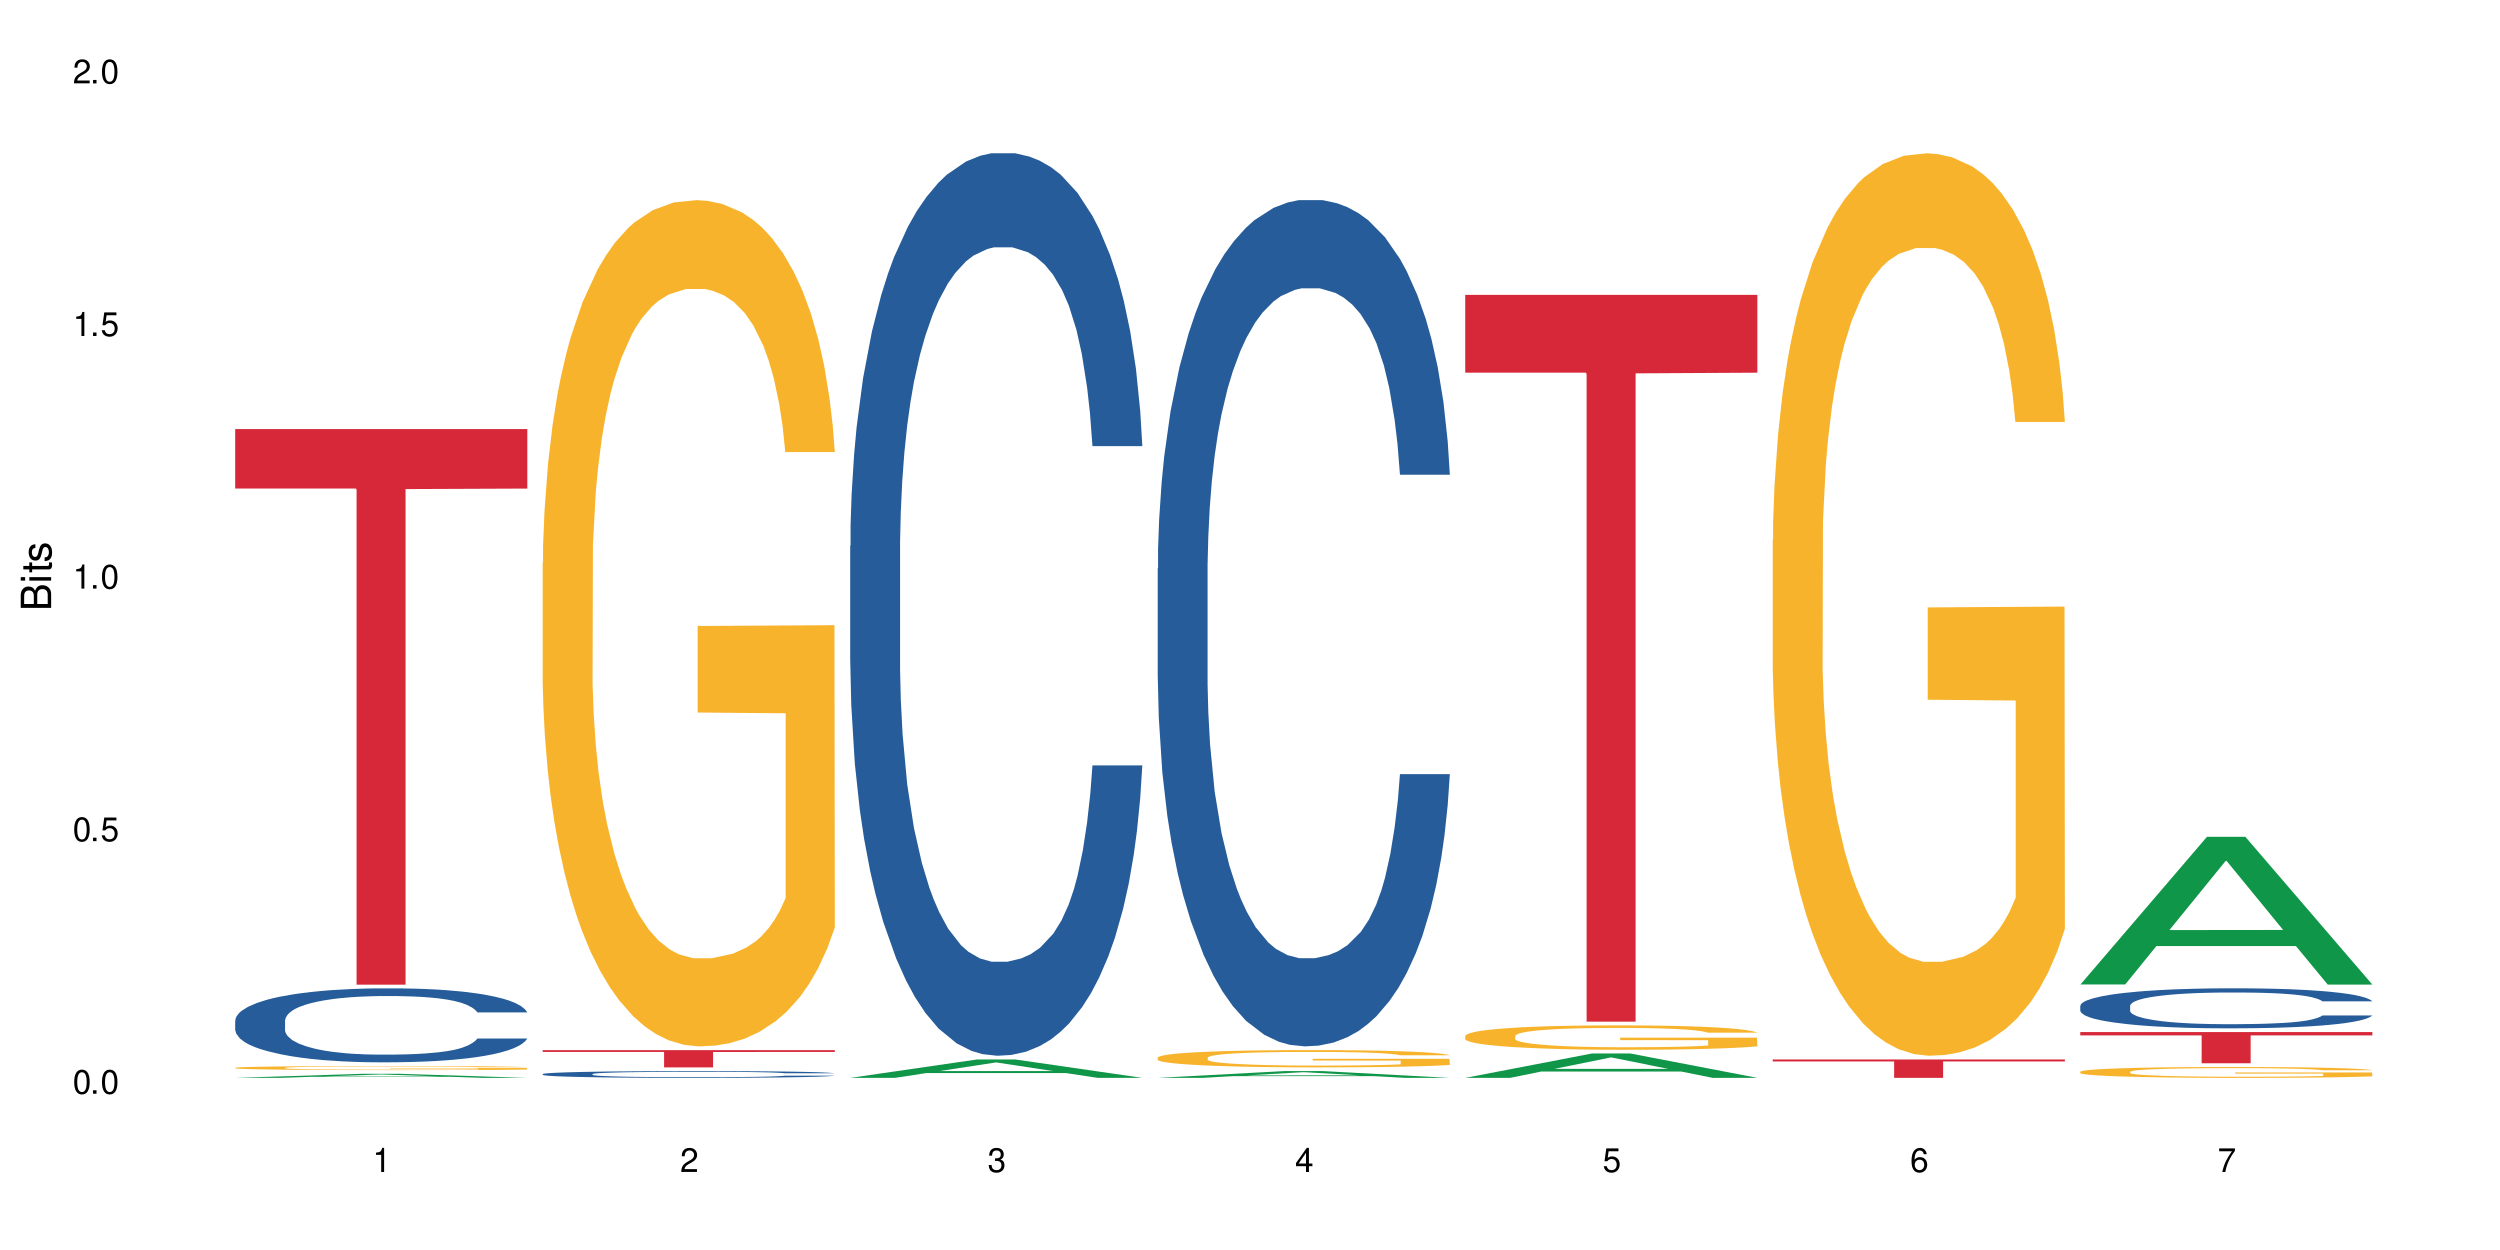 <?xml version="1.0" encoding="UTF-8"?>
<svg xmlns="http://www.w3.org/2000/svg" xmlns:xlink="http://www.w3.org/1999/xlink" width="720" height="360" viewBox="0 0 720 360">
<defs>
<g>
<g id="glyph-0-0">
</g>
<g id="glyph-0-1">
<path d="M 2.641 -6.938 C 2 -6.938 1.422 -6.656 1.078 -6.172 C 0.641 -5.562 0.406 -4.641 0.406 -3.359 C 0.406 -1.016 1.188 0.219 2.641 0.219 C 4.078 0.219 4.859 -1.016 4.859 -3.297 C 4.859 -4.641 4.656 -5.547 4.203 -6.172 C 3.844 -6.656 3.281 -6.938 2.641 -6.938 Z M 2.641 -6.188 C 3.547 -6.188 4 -5.25 4 -3.375 C 4 -1.406 3.562 -0.484 2.625 -0.484 C 1.734 -0.484 1.281 -1.438 1.281 -3.344 C 1.281 -5.25 1.734 -6.188 2.641 -6.188 Z M 2.641 -6.188 "/>
</g>
<g id="glyph-0-2">
<path d="M 1.828 -1 L 0.828 -1 L 0.828 0 L 1.828 0 Z M 1.828 -1 "/>
</g>
<g id="glyph-0-3">
<path d="M 4.562 -6.797 L 1.062 -6.797 L 0.547 -3.094 L 1.328 -3.094 C 1.719 -3.562 2.047 -3.734 2.578 -3.734 C 3.484 -3.734 4.062 -3.109 4.062 -2.094 C 4.062 -1.125 3.484 -0.531 2.578 -0.531 C 1.828 -0.531 1.375 -0.906 1.188 -1.672 L 0.328 -1.672 C 0.453 -1.109 0.547 -0.844 0.75 -0.594 C 1.125 -0.078 1.828 0.219 2.594 0.219 C 3.969 0.219 4.922 -0.781 4.922 -2.219 C 4.922 -3.562 4.031 -4.484 2.719 -4.484 C 2.25 -4.484 1.859 -4.359 1.469 -4.062 L 1.734 -5.969 L 4.562 -5.969 Z M 4.562 -6.797 "/>
</g>
<g id="glyph-0-4">
<path d="M 2.484 -4.938 L 2.484 0 L 3.328 0 L 3.328 -6.938 L 2.766 -6.938 C 2.469 -5.875 2.281 -5.734 0.984 -5.562 L 0.984 -4.938 Z M 2.484 -4.938 "/>
</g>
<g id="glyph-0-5">
<path d="M 4.859 -0.828 L 1.281 -0.828 C 1.359 -1.406 1.672 -1.781 2.5 -2.281 L 3.469 -2.828 C 4.406 -3.344 4.906 -4.062 4.906 -4.906 C 4.906 -5.484 4.672 -6.031 4.266 -6.406 C 3.859 -6.766 3.375 -6.938 2.719 -6.938 C 1.859 -6.938 1.219 -6.625 0.844 -6.031 C 0.609 -5.672 0.5 -5.234 0.484 -4.531 L 1.328 -4.531 C 1.359 -5.016 1.406 -5.281 1.531 -5.516 C 1.75 -5.938 2.188 -6.203 2.703 -6.203 C 3.469 -6.203 4.031 -5.641 4.031 -4.891 C 4.031 -4.344 3.719 -3.859 3.125 -3.516 L 2.234 -3 C 0.812 -2.172 0.406 -1.531 0.328 -0.016 L 4.859 -0.016 Z M 4.859 -0.828 "/>
</g>
<g id="glyph-0-6">
<path d="M 2.125 -3.188 L 2.578 -3.188 C 3.5 -3.188 3.984 -2.766 3.984 -1.922 C 3.984 -1.062 3.469 -0.531 2.594 -0.531 C 1.656 -0.531 1.203 -1 1.156 -2.016 L 0.312 -2.016 C 0.344 -1.453 0.438 -1.094 0.609 -0.781 C 0.953 -0.109 1.625 0.219 2.547 0.219 C 3.953 0.219 4.859 -0.625 4.859 -1.938 C 4.859 -2.828 4.516 -3.297 3.703 -3.594 C 4.344 -3.844 4.656 -4.328 4.656 -5.031 C 4.656 -6.219 3.875 -6.938 2.578 -6.938 C 1.203 -6.938 0.484 -6.172 0.453 -4.703 L 1.297 -4.703 C 1.312 -5.125 1.344 -5.359 1.453 -5.578 C 1.641 -5.969 2.062 -6.203 2.594 -6.203 C 3.344 -6.203 3.797 -5.75 3.797 -5 C 3.797 -4.516 3.609 -4.219 3.25 -4.047 C 3.016 -3.953 2.703 -3.922 2.125 -3.906 Z M 2.125 -3.188 "/>
</g>
<g id="glyph-0-7">
<path d="M 3.141 -1.672 L 3.141 0 L 3.984 0 L 3.984 -1.672 L 4.984 -1.672 L 4.984 -2.438 L 3.984 -2.438 L 3.984 -6.938 L 3.359 -6.938 L 0.266 -2.578 L 0.266 -1.672 Z M 3.141 -2.438 L 1 -2.438 L 3.141 -5.5 Z M 3.141 -2.438 "/>
</g>
<g id="glyph-0-8">
<path d="M 4.781 -5.125 C 4.609 -6.266 3.891 -6.938 2.844 -6.938 C 2.094 -6.938 1.422 -6.578 1.031 -5.953 C 0.594 -5.266 0.406 -4.422 0.406 -3.172 C 0.406 -2 0.578 -1.25 0.984 -0.641 C 1.359 -0.078 1.953 0.219 2.703 0.219 C 3.984 0.219 4.922 -0.75 4.922 -2.094 C 4.922 -3.375 4.062 -4.281 2.844 -4.281 C 2.172 -4.281 1.641 -4.031 1.281 -3.516 C 1.281 -5.234 1.828 -6.188 2.797 -6.188 C 3.391 -6.188 3.797 -5.797 3.938 -5.125 Z M 2.734 -3.531 C 3.547 -3.531 4.062 -2.953 4.062 -2.031 C 4.062 -1.156 3.484 -0.531 2.703 -0.531 C 1.922 -0.531 1.328 -1.188 1.328 -2.078 C 1.328 -2.938 1.906 -3.531 2.734 -3.531 Z M 2.734 -3.531 "/>
</g>
<g id="glyph-0-9">
<path d="M 4.984 -6.797 L 0.438 -6.797 L 0.438 -5.969 L 4.109 -5.969 C 2.5 -3.656 1.828 -2.234 1.328 0 L 2.219 0 C 2.594 -2.172 3.453 -4.047 4.984 -6.094 Z M 4.984 -6.797 "/>
</g>
<g id="glyph-1-0">
</g>
<g id="glyph-1-1">
<path d="M 0 -0.953 L 0 -4.891 C 0 -5.719 -0.234 -6.344 -0.734 -6.797 C -1.188 -7.234 -1.812 -7.469 -2.5 -7.469 C -3.547 -7.469 -4.188 -7 -4.625 -5.875 C -4.984 -6.688 -5.625 -7.094 -6.531 -7.094 C -7.172 -7.094 -7.734 -6.859 -8.141 -6.391 C -8.562 -5.922 -8.75 -5.344 -8.75 -4.5 L -8.75 -0.953 Z M -4.984 -2.062 L -7.766 -2.062 L -7.766 -4.219 C -7.766 -4.844 -7.688 -5.203 -7.453 -5.5 C -7.219 -5.812 -6.859 -5.969 -6.375 -5.969 C -5.891 -5.969 -5.531 -5.812 -5.297 -5.5 C -5.062 -5.203 -4.984 -4.844 -4.984 -4.219 Z M -0.984 -2.062 L -4 -2.062 L -4 -4.781 C -4 -5.766 -3.438 -6.359 -2.484 -6.359 C -1.547 -6.359 -0.984 -5.766 -0.984 -4.781 Z M -0.984 -2.062 "/>
</g>
<g id="glyph-1-2">
<path d="M -6.281 -1.797 L -6.281 -0.797 L 0 -0.797 L 0 -1.797 Z M -8.75 -1.797 L -8.75 -0.797 L -7.484 -0.797 L -7.484 -1.797 Z M -8.75 -1.797 "/>
</g>
<g id="glyph-1-3">
<path d="M -6.281 -3.047 L -6.281 -2.016 L -8.016 -2.016 L -8.016 -1.016 L -6.281 -1.016 L -6.281 -0.172 L -5.469 -0.172 L -5.469 -1.016 L -0.719 -1.016 C -0.078 -1.016 0.281 -1.453 0.281 -2.234 C 0.281 -2.5 0.25 -2.719 0.188 -3.047 L -0.641 -3.047 C -0.609 -2.906 -0.594 -2.766 -0.594 -2.562 C -0.594 -2.141 -0.719 -2.016 -1.156 -2.016 L -5.469 -2.016 L -5.469 -3.047 Z M -6.281 -3.047 "/>
</g>
<g id="glyph-1-4">
<path d="M -4.531 -5.25 C -5.766 -5.25 -6.469 -4.422 -6.469 -2.969 C -6.469 -1.516 -5.719 -0.562 -4.547 -0.562 C -3.562 -0.562 -3.094 -1.062 -2.734 -2.562 L -2.516 -3.484 C -2.344 -4.188 -2.094 -4.469 -1.641 -4.469 C -1.047 -4.469 -0.641 -3.875 -0.641 -3 C -0.641 -2.453 -0.797 -2 -1.062 -1.75 C -1.25 -1.594 -1.422 -1.531 -1.875 -1.469 L -1.875 -0.406 C -0.422 -0.453 0.281 -1.266 0.281 -2.922 C 0.281 -4.5 -0.5 -5.516 -1.719 -5.516 C -2.656 -5.516 -3.172 -4.984 -3.469 -3.734 L -3.703 -2.766 C -3.891 -1.953 -4.156 -1.609 -4.594 -1.609 C -5.188 -1.609 -5.547 -2.125 -5.547 -2.938 C -5.547 -3.75 -5.203 -4.172 -4.531 -4.203 Z M -4.531 -5.25 "/>
</g>
</g>
</defs>
<rect x="-72" y="-36" width="864" height="432" fill="rgb(100%, 100%, 100%)" fill-opacity="1"/>
<path fill-rule="nonzero" fill="rgb(6.275%, 58.824%, 28.235%)" fill-opacity="1" d="M 67.73 310.426 L 67.82 310.426 L 104.227 309.258 L 115.281 309.258 L 151.867 310.426 L 139.012 310.426 L 129.844 310.121 L 89.664 310.121 L 80.676 310.426 L 67.73 310.426 L 93.527 309.996 L 126.156 309.996 L 109.887 309.449 L 109.707 309.449 L 109.527 309.453 L 93.438 309.996 L 93.527 309.996 Z M 67.73 310.426 "/>
<path fill-rule="nonzero" fill="rgb(14.51%, 36.078%, 60%)" fill-opacity="1" d="M 67.73 293.918 L 67.832 293.898 L 67.832 293.434 L 68.141 292.691 L 68.859 291.758 L 69.578 291.117 L 71.426 289.965 L 73.988 288.855 L 76.656 288 L 78.605 287.492 L 80.352 287.105 L 84.352 286.383 L 86.918 286.016 L 89.688 285.684 L 93.074 285.352 L 95.535 285.156 L 101.078 284.848 L 105.18 284.711 L 108.363 284.652 L 115.238 284.652 L 119.34 284.73 L 122.316 284.828 L 125.598 284.98 L 128.371 285.156 L 133.191 285.586 L 137.5 286.133 L 139.449 286.441 L 142.527 287.047 L 144.891 287.629 L 146.531 288.137 L 148.379 288.855 L 150.02 289.734 L 151.25 290.727 L 151.867 291.562 L 137.5 291.562 L 136.785 290.785 L 135.961 290.18 L 134.422 289.383 L 132.883 288.816 L 130.73 288.254 L 128.781 287.883 L 126.113 287.512 L 123.754 287.281 L 121.289 287.105 L 118.93 286.988 L 114.414 286.871 L 109.184 286.871 L 107.234 286.91 L 103.23 287.066 L 101.078 287.203 L 98 287.473 L 95.844 287.727 L 93.281 288.117 L 91.535 288.449 L 89.379 288.953 L 87.84 289.402 L 86.098 290.043 L 85.07 290.531 L 84.148 291.078 L 83.328 291.719 L 82.711 292.402 L 82.301 293.121 L 82.094 293.82 L 82.094 296.84 L 82.301 297.543 L 82.812 298.359 L 84.148 299.547 L 86.098 300.578 L 88.355 301.395 L 90.508 301.98 L 91.742 302.254 L 93.383 302.566 L 95.945 302.953 L 99.641 303.344 L 101.797 303.5 L 105.078 303.656 L 108.465 303.734 L 112.98 303.734 L 116.98 303.656 L 119.648 303.559 L 122.418 303.402 L 126.215 303.07 L 128.574 302.758 L 130.629 302.391 L 132.168 302.02 L 133.191 301.707 L 134.73 301.105 L 135.961 300.441 L 136.887 299.762 L 137.5 299.098 L 151.867 299.098 L 151.25 299.879 L 150.328 300.637 L 149.402 301.203 L 147.969 301.883 L 146.324 302.488 L 143.965 303.168 L 142.016 303.617 L 139.449 304.102 L 137.09 304.473 L 134.527 304.805 L 130.73 305.191 L 128.266 305.387 L 125.598 305.562 L 122.418 305.719 L 118.418 305.855 L 114.109 305.934 L 110.105 305.953 L 105.797 305.914 L 102.617 305.836 L 98.41 305.66 L 93.176 305.309 L 89.379 304.941 L 86.406 304.57 L 83.84 304.18 L 80.969 303.656 L 77.273 302.797 L 75.016 302.137 L 73.477 301.59 L 71.734 300.832 L 70.5 300.148 L 69.066 299.059 L 68.039 297.676 L 67.73 296.605 Z M 67.73 293.918 "/>
<path fill-rule="nonzero" fill="rgb(96.863%, 70.196%, 16.863%)" fill-opacity="1" d="M 67.73 307.523 L 67.832 307.52 L 67.832 307.5 L 68.242 307.453 L 69.27 307.387 L 70.605 307.332 L 72.039 307.289 L 72.965 307.266 L 74.504 307.234 L 75.836 307.211 L 79.223 307.164 L 83.531 307.117 L 85.891 307.098 L 88.559 307.082 L 92.355 307.059 L 94.102 307.055 L 99.438 307.035 L 105.488 307.023 L 115.238 307.023 L 119.441 307.027 L 125.188 307.039 L 128.473 307.051 L 131.039 307.059 L 133.707 307.074 L 136.988 307.094 L 140.066 307.121 L 142.527 307.148 L 144.992 307.18 L 147.043 307.215 L 148.789 307.25 L 150.328 307.297 L 151.25 307.332 L 151.867 307.371 L 137.605 307.371 L 136.785 307.332 L 135.859 307.305 L 134.32 307.27 L 132.781 307.242 L 131.242 307.223 L 128.371 307.195 L 125.906 307.18 L 122.828 307.164 L 119.855 307.152 L 116.469 307.148 L 114.414 307.145 L 108.977 307.145 L 104.055 307.152 L 101.18 307.16 L 99.129 307.168 L 96.254 307.184 L 94.512 307.199 L 93.484 307.207 L 90.406 307.238 L 88.355 307.27 L 87.227 307.289 L 85.789 307.32 L 84.762 307.352 L 83.633 307.395 L 83.02 307.426 L 82.199 307.496 L 82.094 307.691 L 82.402 307.73 L 83.02 307.773 L 83.84 307.812 L 85.07 307.852 L 86.301 307.883 L 88.457 307.926 L 90.305 307.953 L 91.742 307.973 L 94.512 308 L 95.641 308.008 L 98.309 308.027 L 101.078 308.043 L 104.465 308.055 L 107.027 308.062 L 111.133 308.066 L 116.363 308.066 L 122.52 308.062 L 126.422 308.055 L 129.09 308.043 L 130.832 308.039 L 132.988 308.027 L 134.527 308.016 L 135.961 308.004 L 137.707 307.984 L 137.707 307.73 L 112.363 307.73 L 112.363 307.609 L 151.762 307.609 L 151.867 308.027 L 149.711 308.055 L 147.043 308.082 L 144.48 308.102 L 141.812 308.121 L 138.016 308.141 L 134.938 308.156 L 130.215 308.168 L 125.906 308.18 L 121.395 308.184 L 117.391 308.188 L 112.672 308.191 L 108.465 308.188 L 103.949 308.18 L 100.359 308.172 L 97.074 308.16 L 93.793 308.148 L 89.688 308.125 L 87.02 308.109 L 84.25 308.086 L 81.48 308.059 L 79.016 308.031 L 77.375 308.008 L 75.734 307.98 L 73.988 307.949 L 72.348 307.914 L 71.117 307.879 L 69.988 307.844 L 69.168 307.809 L 68.348 307.762 L 67.938 307.723 L 67.73 307.688 Z M 67.73 307.523 "/>
<path fill-rule="nonzero" fill="rgb(83.922%, 15.686%, 22.353%)" fill-opacity="1" d="M 67.73 123.578 L 151.867 123.578 L 151.867 140.707 L 116.801 140.855 L 116.801 283.582 L 102.695 283.582 L 102.695 141.008 L 102.488 140.707 L 67.73 140.707 Z M 67.73 123.578 "/>
<path fill-rule="nonzero" fill="rgb(14.51%, 36.078%, 60%)" fill-opacity="1" d="M 156.293 309.324 L 156.398 309.32 L 156.398 309.277 L 156.703 309.211 L 157.422 309.125 L 158.141 309.066 L 159.988 308.961 L 162.555 308.859 L 165.223 308.781 L 167.172 308.734 L 168.914 308.699 L 172.918 308.633 L 175.48 308.598 L 178.25 308.57 L 181.637 308.539 L 184.102 308.52 L 189.641 308.492 L 193.746 308.48 L 196.926 308.473 L 203.801 308.473 L 207.902 308.48 L 210.879 308.492 L 214.164 308.504 L 216.934 308.52 L 221.754 308.559 L 226.066 308.609 L 228.016 308.637 L 231.094 308.695 L 233.453 308.746 L 235.094 308.793 L 236.941 308.859 L 238.582 308.941 L 239.812 309.031 L 240.43 309.109 L 226.066 309.109 L 225.348 309.035 L 224.527 308.98 L 222.988 308.906 L 221.449 308.855 L 219.293 308.805 L 217.344 308.77 L 214.676 308.738 L 212.316 308.715 L 209.855 308.699 L 207.492 308.688 L 202.98 308.676 L 197.746 308.676 L 195.797 308.68 L 191.797 308.695 L 189.641 308.707 L 186.562 308.734 L 184.406 308.758 L 181.844 308.793 L 180.098 308.82 L 177.945 308.867 L 176.406 308.91 L 174.66 308.969 L 173.633 309.012 L 172.711 309.062 L 171.891 309.121 L 171.273 309.184 L 170.863 309.25 L 170.66 309.316 L 170.66 309.59 L 170.863 309.656 L 171.379 309.73 L 172.711 309.84 L 174.66 309.934 L 176.918 310.008 L 179.074 310.062 L 181.945 310.117 L 184.512 310.152 L 188.203 310.188 L 190.359 310.203 L 193.641 310.215 L 197.027 310.223 L 201.543 310.223 L 205.543 310.215 L 208.211 310.207 L 210.98 310.191 L 214.777 310.164 L 217.137 310.133 L 219.191 310.102 L 220.73 310.066 L 221.754 310.039 L 223.293 309.984 L 224.527 309.922 L 225.449 309.859 L 226.066 309.797 L 240.43 309.797 L 239.812 309.871 L 238.891 309.941 L 237.969 309.992 L 236.531 310.055 L 234.891 310.109 L 232.527 310.172 L 230.578 310.211 L 228.016 310.258 L 225.656 310.293 L 223.09 310.32 L 219.293 310.355 L 216.832 310.375 L 214.164 310.391 L 210.98 310.406 L 206.98 310.418 L 202.672 310.426 L 198.668 310.426 L 194.359 310.422 L 191.18 310.418 L 186.973 310.398 L 181.738 310.367 L 177.945 310.336 L 174.969 310.301 L 172.402 310.266 L 169.531 310.215 L 165.836 310.137 L 163.578 310.078 L 162.039 310.027 L 160.297 309.957 L 159.066 309.895 L 157.629 309.797 L 156.602 309.668 L 156.293 309.57 Z M 156.293 309.324 "/>
<path fill-rule="nonzero" fill="rgb(96.863%, 70.196%, 16.863%)" fill-opacity="1" d="M 156.293 162.027 L 156.398 161.805 L 156.398 157.352 L 156.809 147.336 L 157.832 133.535 L 159.168 122.184 L 160.605 113.281 L 161.527 108.605 L 163.066 101.93 L 164.398 97.031 L 167.785 87.016 L 172.094 77.668 L 174.457 73.664 L 177.121 69.879 L 180.918 65.648 L 182.664 64.09 L 188 60.531 L 194.051 58.305 L 200.723 57.637 L 203.801 57.859 L 208.008 58.75 L 213.754 61.199 L 217.035 63.422 L 219.602 65.648 L 222.27 68.543 L 225.551 72.996 L 228.629 78.336 L 231.094 83.68 L 233.555 90.355 L 235.605 97.477 L 237.352 105.27 L 238.891 114.617 L 239.812 122.406 L 240.43 130.199 L 226.168 130.199 L 225.348 122.406 L 224.422 116.398 L 222.883 109.051 L 221.344 103.711 L 219.805 99.48 L 216.934 93.695 L 214.473 90.133 L 211.395 87.016 L 208.418 85.016 L 205.031 83.68 L 202.98 83.234 L 197.543 83.234 L 192.617 84.793 L 189.742 86.57 L 187.691 88.352 L 184.816 91.691 L 183.074 94.363 L 182.047 96.145 L 178.969 103.043 L 176.918 109.273 L 175.789 113.504 L 174.352 120.18 L 173.328 126.191 L 172.199 135.094 L 171.582 141.77 L 170.762 156.906 L 170.66 196.973 L 170.965 205.43 L 171.582 214.555 L 172.402 222.566 L 173.633 231.027 L 174.867 237.48 L 177.02 246.16 L 178.867 251.949 L 180.305 255.73 L 183.074 261.742 L 184.203 263.746 L 186.871 267.75 L 189.641 270.867 L 193.027 273.539 L 195.59 274.875 L 199.695 275.988 L 204.93 275.988 L 211.086 274.652 L 214.984 272.871 L 217.652 271.09 L 219.395 269.531 L 221.551 267.082 L 223.09 264.859 L 224.527 262.41 L 226.27 258.625 L 226.27 205.43 L 200.926 205.207 L 200.926 180.277 L 240.328 180.055 L 240.43 267.082 L 238.273 273.094 L 235.605 278.879 L 233.043 283.332 L 230.375 287.117 L 226.578 291.344 L 223.5 294.016 L 218.781 297.133 L 214.473 299.133 L 209.957 300.469 L 205.953 301.137 L 201.234 301.359 L 197.027 300.914 L 192.512 299.578 L 188.922 297.801 L 185.641 295.574 L 182.355 292.68 L 178.25 288.004 L 175.582 284.223 L 172.812 279.547 L 170.043 273.984 L 167.582 267.973 L 165.938 263.301 L 164.297 257.957 L 162.555 251.281 L 160.91 243.711 L 159.68 236.812 L 158.551 229.023 L 157.73 221.676 L 156.91 211.66 L 156.5 203.648 L 156.293 196.75 Z M 156.293 162.027 "/>
<path fill-rule="nonzero" fill="rgb(83.922%, 15.686%, 22.353%)" fill-opacity="1" d="M 156.293 302.43 L 240.43 302.43 L 240.43 302.961 L 205.363 302.969 L 205.363 307.406 L 191.258 307.406 L 191.258 302.973 L 191.051 302.961 L 156.293 302.961 Z M 156.293 302.43 "/>
<path fill-rule="nonzero" fill="rgb(6.275%, 58.824%, 28.235%)" fill-opacity="1" d="M 244.859 310.422 L 244.949 310.418 L 281.352 305.129 L 292.41 305.129 L 328.992 310.426 L 316.141 310.426 L 306.969 309.043 L 266.789 309.043 L 257.801 310.422 L 244.859 310.422 L 270.656 308.473 L 303.285 308.469 L 287.016 305.996 L 286.836 305.992 L 286.656 306.008 L 270.566 308.469 L 270.656 308.473 Z M 244.859 310.422 "/>
<path fill-rule="nonzero" fill="rgb(14.51%, 36.078%, 60%)" fill-opacity="1" d="M 244.859 157.234 L 244.961 156.996 L 244.961 151.293 L 245.27 142.266 L 245.988 130.859 L 246.703 123.02 L 248.551 109.004 L 251.117 95.461 L 253.785 85.008 L 255.734 78.828 L 257.477 74.078 L 261.48 65.289 L 264.043 60.773 L 266.816 56.734 L 270.199 52.695 L 272.664 50.32 L 278.203 46.52 L 282.309 44.855 L 285.488 44.141 L 292.363 44.141 L 296.469 45.094 L 299.441 46.281 L 302.727 48.18 L 305.496 50.32 L 310.32 55.547 L 314.629 62.199 L 316.578 66 L 319.656 73.363 L 322.016 80.492 L 323.656 86.672 L 325.504 95.461 L 327.145 106.152 L 328.379 118.27 L 328.992 128.484 L 314.629 128.484 L 313.91 118.98 L 313.09 111.617 L 311.551 101.875 L 310.012 94.984 L 307.855 88.094 L 305.906 83.582 L 303.238 79.066 L 300.879 76.215 L 298.418 74.078 L 296.059 72.652 L 291.543 71.227 L 286.309 71.227 L 284.359 71.703 L 280.359 73.602 L 278.203 75.266 L 275.125 78.594 L 272.973 81.68 L 270.406 86.434 L 268.66 90.473 L 266.508 96.648 L 264.969 102.113 L 263.223 109.953 L 262.199 115.895 L 261.273 122.547 L 260.453 130.387 L 259.84 138.703 L 259.426 147.492 L 259.223 156.047 L 259.223 192.871 L 259.426 201.426 L 259.941 211.402 L 261.273 225.895 L 263.223 238.488 L 265.48 248.465 L 267.637 255.594 L 268.867 258.922 L 270.508 262.723 L 273.074 267.473 L 276.77 272.227 L 278.922 274.125 L 282.207 276.027 L 285.59 276.977 L 290.105 276.977 L 294.109 276.027 L 296.773 274.84 L 299.547 272.938 L 303.344 268.898 L 305.703 265.098 L 307.754 260.582 L 309.293 256.07 L 310.32 252.266 L 311.859 244.902 L 313.09 236.824 L 314.012 228.508 L 314.629 220.43 L 328.992 220.43 L 328.379 229.934 L 327.453 239.199 L 326.531 246.09 L 325.094 254.406 L 323.453 261.77 L 321.094 270.086 L 319.145 275.551 L 316.578 281.492 L 314.219 286.004 L 311.652 290.043 L 307.855 294.797 L 305.395 297.172 L 302.727 299.309 L 299.547 301.211 L 295.543 302.875 L 291.234 303.824 L 287.234 304.062 L 282.926 303.586 L 279.742 302.637 L 275.535 300.496 L 270.305 296.223 L 266.508 291.707 L 263.531 287.191 L 260.965 282.441 L 258.094 276.027 L 254.398 265.574 L 252.145 257.496 L 250.605 250.844 L 248.859 241.578 L 247.629 233.262 L 246.191 219.957 L 245.164 203.086 L 244.859 190.02 Z M 244.859 157.234 "/>
<path fill-rule="nonzero" fill="rgb(6.275%, 58.824%, 28.235%)" fill-opacity="1" d="M 333.422 310.426 L 333.512 310.422 L 369.914 308.473 L 380.973 308.473 L 417.555 310.426 L 404.703 310.426 L 395.535 309.918 L 355.355 309.918 L 346.363 310.426 L 333.422 310.426 L 359.219 309.707 L 391.848 309.703 L 375.578 308.793 L 375.398 308.793 L 375.219 308.797 L 359.129 309.703 L 359.219 309.707 Z M 333.422 310.426 "/>
<path fill-rule="nonzero" fill="rgb(14.51%, 36.078%, 60%)" fill-opacity="1" d="M 333.422 163.68 L 333.523 163.457 L 333.523 158.113 L 333.832 149.645 L 334.551 138.953 L 335.27 131.602 L 337.113 118.457 L 339.68 105.758 L 342.348 95.957 L 344.297 90.164 L 346.043 85.707 L 350.043 77.465 L 352.609 73.23 L 355.379 69.445 L 358.766 65.656 L 361.227 63.43 L 366.766 59.863 L 370.871 58.305 L 374.051 57.637 L 380.926 57.637 L 385.031 58.527 L 388.008 59.641 L 391.289 61.426 L 394.059 63.43 L 398.883 68.332 L 403.191 74.566 L 405.141 78.133 L 408.219 85.039 L 410.578 91.723 L 412.223 97.516 L 414.066 105.758 L 415.711 115.781 L 416.941 127.145 L 417.555 136.723 L 403.191 136.723 L 402.473 127.812 L 401.652 120.906 L 400.113 111.773 L 398.574 105.312 L 396.422 98.852 L 394.469 94.617 L 391.805 90.387 L 389.441 87.711 L 386.98 85.707 L 384.621 84.371 L 380.105 83.035 L 374.875 83.035 L 372.922 83.48 L 368.922 85.262 L 366.766 86.82 L 363.688 89.941 L 361.535 92.836 L 358.969 97.293 L 357.227 101.078 L 355.07 106.871 L 353.531 111.996 L 351.789 119.348 L 350.762 124.918 L 349.836 131.156 L 349.016 138.508 L 348.402 146.305 L 347.992 154.547 L 347.785 162.566 L 347.785 197.098 L 347.992 205.117 L 348.504 214.477 L 349.836 228.066 L 351.789 239.871 L 354.043 249.23 L 356.199 255.914 L 357.43 259.031 L 359.07 262.598 L 361.637 267.051 L 365.332 271.508 L 367.484 273.289 L 370.77 275.07 L 374.156 275.965 L 378.668 275.965 L 382.672 275.07 L 385.34 273.957 L 388.109 272.176 L 391.906 268.391 L 394.266 264.824 L 396.316 260.59 L 397.855 256.359 L 398.883 252.793 L 400.422 245.887 L 401.652 238.312 L 402.578 230.516 L 403.191 222.941 L 417.555 222.941 L 416.941 231.852 L 416.016 240.539 L 415.094 247 L 413.656 254.801 L 412.016 261.707 L 409.656 269.504 L 407.707 274.625 L 405.141 280.195 L 402.781 284.43 L 400.215 288.215 L 396.422 292.672 L 393.957 294.898 L 391.289 296.906 L 388.109 298.688 L 384.109 300.246 L 379.797 301.137 L 375.797 301.359 L 371.488 300.914 L 368.305 300.023 L 364.102 298.02 L 358.867 294.008 L 355.07 289.777 L 352.094 285.543 L 349.531 281.086 L 346.656 275.07 L 342.965 265.27 L 340.707 257.695 L 339.168 251.457 L 337.422 242.77 L 336.191 234.973 L 334.754 222.496 L 333.73 206.68 L 333.422 194.426 Z M 333.422 163.68 "/>
<path fill-rule="nonzero" fill="rgb(96.863%, 70.196%, 16.863%)" fill-opacity="1" d="M 333.422 304.562 L 333.523 304.555 L 333.523 304.465 L 333.934 304.262 L 334.961 303.98 L 336.293 303.746 L 337.73 303.566 L 338.652 303.469 L 340.191 303.336 L 341.527 303.234 L 344.914 303.031 L 349.223 302.84 L 351.582 302.758 L 354.25 302.68 L 358.047 302.594 L 359.789 302.562 L 365.125 302.488 L 371.18 302.445 L 377.848 302.43 L 380.926 302.434 L 385.133 302.453 L 390.879 302.504 L 394.164 302.547 L 396.727 302.594 L 399.395 302.652 L 402.68 302.742 L 405.758 302.852 L 408.219 302.961 L 410.684 303.098 L 412.734 303.242 L 414.477 303.402 L 416.016 303.594 L 416.941 303.754 L 417.555 303.91 L 403.293 303.91 L 402.473 303.754 L 401.551 303.629 L 400.012 303.48 L 398.473 303.371 L 396.934 303.285 L 394.059 303.164 L 391.598 303.094 L 388.52 303.031 L 385.543 302.988 L 382.156 302.961 L 380.105 302.953 L 374.668 302.953 L 369.742 302.984 L 366.871 303.02 L 364.816 303.059 L 361.945 303.125 L 360.199 303.18 L 359.176 303.215 L 356.098 303.355 L 354.043 303.484 L 352.914 303.57 L 351.48 303.707 L 350.453 303.828 L 349.324 304.012 L 348.711 304.148 L 347.887 304.457 L 347.785 305.273 L 348.094 305.445 L 348.711 305.633 L 349.531 305.797 L 350.762 305.969 L 351.992 306.102 L 354.148 306.277 L 355.992 306.395 L 357.43 306.473 L 360.199 306.598 L 361.328 306.637 L 363.996 306.719 L 366.766 306.781 L 370.152 306.836 L 372.719 306.863 L 376.824 306.887 L 382.055 306.887 L 388.211 306.859 L 392.109 306.824 L 394.777 306.785 L 396.523 306.754 L 398.676 306.707 L 400.215 306.66 L 401.652 306.609 L 403.398 306.531 L 403.398 305.445 L 378.055 305.441 L 378.055 304.934 L 417.453 304.93 L 417.555 306.707 L 415.402 306.828 L 412.734 306.945 L 410.168 307.035 L 407.5 307.113 L 403.703 307.199 L 400.625 307.254 L 395.906 307.32 L 391.598 307.359 L 387.082 307.387 L 383.082 307.398 L 378.363 307.406 L 374.156 307.395 L 369.641 307.367 L 366.051 307.332 L 362.766 307.285 L 359.484 307.227 L 355.379 307.133 L 352.711 307.055 L 349.941 306.961 L 347.172 306.848 L 344.707 306.723 L 343.066 306.629 L 341.426 306.52 L 339.68 306.383 L 338.039 306.227 L 336.809 306.086 L 335.68 305.93 L 334.859 305.777 L 334.035 305.574 L 333.625 305.41 L 333.422 305.27 Z M 333.422 304.562 "/>
<path fill-rule="nonzero" fill="rgb(6.275%, 58.824%, 28.235%)" fill-opacity="1" d="M 421.984 310.422 L 422.074 310.414 L 458.48 303.406 L 469.535 303.406 L 506.121 310.426 L 493.266 310.426 L 484.098 308.594 L 443.918 308.594 L 434.93 310.422 L 421.984 310.422 L 447.781 307.836 L 480.41 307.828 L 464.141 304.551 L 463.961 304.547 L 463.781 304.566 L 447.691 307.828 L 447.781 307.836 Z M 421.984 310.422 "/>
<path fill-rule="nonzero" fill="rgb(96.863%, 70.196%, 16.863%)" fill-opacity="1" d="M 421.984 298.32 L 422.086 298.312 L 422.086 298.188 L 422.496 297.898 L 423.523 297.5 L 424.859 297.172 L 426.293 296.918 L 427.219 296.781 L 428.758 296.59 L 430.09 296.449 L 433.477 296.16 L 437.785 295.891 L 440.145 295.773 L 442.812 295.664 L 446.609 295.543 L 448.355 295.5 L 453.688 295.395 L 459.742 295.332 L 466.41 295.312 L 469.488 295.32 L 473.695 295.344 L 479.441 295.414 L 482.727 295.48 L 485.293 295.543 L 487.957 295.629 L 491.242 295.754 L 494.32 295.91 L 496.781 296.062 L 499.246 296.254 L 501.297 296.461 L 503.043 296.684 L 504.582 296.953 L 505.504 297.18 L 506.121 297.402 L 491.859 297.402 L 491.035 297.18 L 490.113 297.004 L 488.574 296.793 L 487.035 296.641 L 485.496 296.52 L 482.625 296.352 L 480.16 296.25 L 477.082 296.16 L 474.105 296.102 L 470.723 296.062 L 468.668 296.051 L 463.23 296.051 L 458.305 296.094 L 455.434 296.145 L 453.383 296.199 L 450.508 296.293 L 448.766 296.371 L 447.738 296.422 L 444.66 296.621 L 442.609 296.801 L 441.48 296.922 L 440.043 297.113 L 439.016 297.289 L 437.887 297.543 L 437.273 297.738 L 436.453 298.172 L 436.348 299.328 L 436.656 299.57 L 437.273 299.836 L 438.094 300.066 L 439.324 300.309 L 440.555 300.496 L 442.711 300.746 L 444.559 300.91 L 445.992 301.02 L 448.766 301.195 L 449.895 301.25 L 452.562 301.367 L 455.332 301.457 L 458.715 301.535 L 461.281 301.57 L 465.387 301.605 L 470.617 301.605 L 476.773 301.566 L 480.676 301.516 L 483.34 301.465 L 485.086 301.418 L 487.242 301.348 L 488.781 301.285 L 490.215 301.211 L 491.961 301.105 L 491.961 299.57 L 466.617 299.566 L 466.617 298.848 L 506.016 298.84 L 506.121 301.348 L 503.965 301.52 L 501.297 301.688 L 498.73 301.816 L 496.066 301.926 L 492.27 302.047 L 489.191 302.125 L 484.469 302.215 L 480.16 302.27 L 475.645 302.309 L 471.645 302.328 L 466.926 302.336 L 462.719 302.324 L 458.203 302.285 L 454.613 302.234 L 451.328 302.168 L 448.047 302.086 L 443.941 301.949 L 441.273 301.84 L 438.504 301.707 L 435.734 301.547 L 433.27 301.375 L 431.629 301.238 L 429.988 301.086 L 428.242 300.891 L 426.602 300.676 L 425.371 300.477 L 424.242 300.25 L 423.422 300.039 L 422.602 299.75 L 422.191 299.52 L 421.984 299.32 Z M 421.984 298.32 "/>
<path fill-rule="nonzero" fill="rgb(83.922%, 15.686%, 22.353%)" fill-opacity="1" d="M 421.984 84.926 L 506.121 84.926 L 506.121 107.332 L 471.055 107.527 L 471.055 294.242 L 456.945 294.242 L 456.945 107.727 L 456.742 107.332 L 421.984 107.332 Z M 421.984 84.926 "/>
<path fill-rule="nonzero" fill="rgb(96.863%, 70.196%, 16.863%)" fill-opacity="1" d="M 510.547 155.469 L 510.652 155.23 L 510.652 150.484 L 511.062 139.801 L 512.086 125.086 L 513.422 112.98 L 514.855 103.484 L 515.781 98.5 L 517.32 91.379 L 518.652 86.156 L 522.039 75.477 L 526.348 65.504 L 528.707 61.234 L 531.375 57.199 L 535.172 52.688 L 536.918 51.027 L 542.254 47.227 L 548.305 44.855 L 554.977 44.141 L 558.055 44.379 L 562.262 45.328 L 568.008 47.941 L 571.289 50.312 L 573.855 52.688 L 576.523 55.773 L 579.805 60.52 L 582.883 66.219 L 585.348 71.914 L 587.809 79.035 L 589.859 86.633 L 591.605 94.938 L 593.145 104.91 L 594.066 113.215 L 594.684 121.523 L 580.422 121.523 L 579.602 113.215 L 578.676 106.809 L 577.137 98.973 L 575.598 93.277 L 574.059 88.766 L 571.188 82.598 L 568.723 78.797 L 565.645 75.477 L 562.672 73.34 L 559.285 71.914 L 557.234 71.441 L 551.793 71.441 L 546.871 73.102 L 543.996 75 L 541.945 76.898 L 539.07 80.461 L 537.328 83.309 L 536.301 85.207 L 533.223 92.566 L 531.172 99.211 L 530.043 103.723 L 528.605 110.844 L 527.582 117.25 L 526.453 126.746 L 525.836 133.867 L 525.016 150.008 L 524.914 192.734 L 525.219 201.754 L 525.836 211.488 L 526.656 220.031 L 527.887 229.051 L 529.121 235.938 L 531.273 245.195 L 533.121 251.367 L 534.559 255.402 L 537.328 261.809 L 538.457 263.945 L 541.125 268.219 L 543.895 271.543 L 547.281 274.391 L 549.844 275.812 L 553.949 277 L 559.184 277 L 565.34 275.578 L 569.238 273.68 L 571.906 271.777 L 573.648 270.117 L 575.805 267.508 L 577.344 265.133 L 578.781 262.523 L 580.523 258.488 L 580.523 201.754 L 555.18 201.52 L 555.18 174.934 L 594.582 174.695 L 594.684 267.508 L 592.527 273.914 L 589.859 280.086 L 587.297 284.836 L 584.629 288.871 L 580.832 293.379 L 577.754 296.227 L 573.035 299.551 L 568.723 301.688 L 564.211 303.113 L 560.207 303.824 L 555.488 304.062 L 551.281 303.586 L 546.766 302.164 L 543.176 300.262 L 539.895 297.891 L 536.609 294.805 L 532.504 289.82 L 529.836 285.785 L 527.066 280.801 L 524.297 274.863 L 521.836 268.457 L 520.191 263.473 L 518.551 257.773 L 516.809 250.652 L 515.164 242.582 L 513.934 235.223 L 512.805 226.918 L 511.984 219.082 L 511.164 208.402 L 510.754 199.855 L 510.547 192.496 Z M 510.547 155.469 "/>
<path fill-rule="nonzero" fill="rgb(83.922%, 15.686%, 22.353%)" fill-opacity="1" d="M 510.547 305.129 L 594.684 305.129 L 594.684 305.699 L 559.617 305.703 L 559.617 310.426 L 545.512 310.426 L 545.512 305.707 L 545.305 305.699 L 510.547 305.699 Z M 510.547 305.129 "/>
<path fill-rule="nonzero" fill="rgb(6.275%, 58.824%, 28.235%)" fill-opacity="1" d="M 599.113 283.531 L 599.203 283.492 L 635.605 241.004 L 646.664 241.004 L 683.246 283.574 L 670.395 283.574 L 661.223 272.461 L 621.043 272.461 L 612.055 283.531 L 599.113 283.531 L 624.91 267.863 L 657.539 267.824 L 641.27 247.957 L 641.09 247.918 L 640.91 248.039 L 624.82 267.824 L 624.91 267.863 Z M 599.113 283.531 "/>
<path fill-rule="nonzero" fill="rgb(14.51%, 36.078%, 60%)" fill-opacity="1" d="M 599.113 289.652 L 599.215 289.645 L 599.215 289.391 L 599.523 288.992 L 600.238 288.484 L 600.957 288.137 L 602.805 287.516 L 605.371 286.918 L 608.039 286.453 L 609.988 286.18 L 611.73 285.969 L 615.734 285.578 L 618.297 285.379 L 621.07 285.199 L 624.453 285.02 L 626.918 284.914 L 632.457 284.746 L 636.562 284.672 L 639.742 284.641 L 646.617 284.641 L 650.723 284.684 L 653.695 284.738 L 656.98 284.82 L 659.75 284.914 L 664.574 285.148 L 668.883 285.441 L 670.832 285.609 L 673.91 285.938 L 676.27 286.254 L 677.91 286.527 L 679.758 286.918 L 681.398 287.391 L 682.633 287.926 L 683.246 288.379 L 668.883 288.379 L 668.164 287.957 L 667.344 287.633 L 665.805 287.199 L 664.266 286.895 L 662.109 286.59 L 660.16 286.391 L 657.492 286.191 L 655.133 286.062 L 652.672 285.969 L 650.312 285.906 L 645.797 285.844 L 640.562 285.844 L 638.613 285.863 L 634.613 285.949 L 632.457 286.02 L 629.379 286.168 L 627.227 286.305 L 624.66 286.516 L 622.914 286.695 L 620.762 286.969 L 619.223 287.211 L 617.477 287.559 L 616.453 287.82 L 615.527 288.117 L 614.707 288.465 L 614.09 288.832 L 613.68 289.223 L 613.477 289.602 L 613.477 291.234 L 613.68 291.613 L 614.195 292.055 L 615.527 292.695 L 617.477 293.254 L 619.734 293.695 L 621.891 294.012 L 623.121 294.16 L 624.762 294.328 L 627.328 294.539 L 631.02 294.75 L 633.176 294.832 L 636.461 294.918 L 639.844 294.961 L 644.359 294.961 L 648.359 294.918 L 651.027 294.867 L 653.801 294.781 L 657.594 294.602 L 659.957 294.434 L 662.008 294.234 L 663.547 294.035 L 664.574 293.867 L 666.113 293.539 L 667.344 293.18 L 668.266 292.812 L 668.883 292.453 L 683.246 292.453 L 682.633 292.875 L 681.707 293.285 L 680.785 293.59 L 679.348 293.961 L 677.707 294.285 L 675.348 294.656 L 673.398 294.898 L 670.832 295.16 L 668.473 295.359 L 665.906 295.539 L 662.109 295.75 L 659.648 295.855 L 656.98 295.949 L 653.801 296.035 L 649.797 296.109 L 645.488 296.148 L 641.488 296.16 L 637.176 296.141 L 633.996 296.098 L 629.789 296.004 L 624.559 295.812 L 620.762 295.613 L 617.785 295.414 L 615.219 295.203 L 612.348 294.918 L 608.652 294.453 L 606.395 294.098 L 604.855 293.801 L 603.113 293.391 L 601.883 293.023 L 600.445 292.434 L 599.418 291.688 L 599.113 291.105 Z M 599.113 289.652 "/>
<path fill-rule="nonzero" fill="rgb(96.863%, 70.196%, 16.863%)" fill-opacity="1" d="M 599.113 308.641 L 599.215 308.637 L 599.215 308.578 L 599.625 308.449 L 600.652 308.273 L 601.984 308.129 L 603.422 308.016 L 604.344 307.953 L 605.883 307.867 L 607.219 307.805 L 610.602 307.676 L 614.914 307.559 L 617.273 307.508 L 619.941 307.457 L 623.738 307.402 L 625.48 307.383 L 630.816 307.336 L 636.871 307.309 L 643.539 307.301 L 646.617 307.305 L 650.824 307.316 L 656.57 307.348 L 659.852 307.375 L 662.418 307.402 L 665.086 307.441 L 668.367 307.496 L 671.445 307.566 L 673.91 307.633 L 676.371 307.719 L 678.426 307.812 L 680.168 307.91 L 681.707 308.031 L 682.633 308.133 L 683.246 308.23 L 668.984 308.23 L 668.164 308.133 L 667.242 308.055 L 665.703 307.961 L 664.164 307.891 L 662.625 307.836 L 659.75 307.762 L 657.289 307.719 L 654.211 307.676 L 651.234 307.652 L 647.848 307.633 L 645.797 307.629 L 640.359 307.629 L 635.434 307.648 L 632.559 307.672 L 630.508 307.695 L 627.637 307.738 L 625.891 307.77 L 624.863 307.793 L 621.785 307.883 L 619.734 307.961 L 618.605 308.016 L 617.168 308.102 L 616.145 308.18 L 615.016 308.293 L 614.398 308.379 L 613.578 308.574 L 613.477 309.086 L 613.785 309.195 L 614.398 309.312 L 615.219 309.418 L 616.453 309.523 L 617.684 309.609 L 619.836 309.719 L 621.684 309.793 L 623.121 309.84 L 625.891 309.918 L 627.02 309.945 L 629.688 309.996 L 632.457 310.035 L 635.844 310.07 L 638.41 310.086 L 642.512 310.102 L 647.746 310.102 L 653.902 310.086 L 657.801 310.062 L 660.469 310.039 L 662.211 310.02 L 664.367 309.988 L 665.906 309.957 L 667.344 309.926 L 669.086 309.879 L 669.086 309.195 L 643.742 309.195 L 643.742 308.875 L 683.145 308.871 L 683.246 309.988 L 681.094 310.062 L 678.426 310.137 L 675.859 310.195 L 673.191 310.246 L 669.395 310.297 L 666.316 310.332 L 661.598 310.371 L 657.289 310.398 L 652.773 310.414 L 648.773 310.426 L 644.051 310.426 L 639.844 310.422 L 635.332 310.402 L 631.738 310.383 L 628.457 310.352 L 625.172 310.316 L 621.07 310.254 L 618.402 310.207 L 615.629 310.148 L 612.859 310.074 L 610.398 310 L 608.758 309.938 L 607.113 309.871 L 605.371 309.785 L 603.73 309.688 L 602.496 309.598 L 601.367 309.5 L 600.547 309.406 L 599.727 309.277 L 599.316 309.172 L 599.113 309.086 Z M 599.113 308.641 "/>
<path fill-rule="nonzero" fill="rgb(83.922%, 15.686%, 22.353%)" fill-opacity="1" d="M 599.113 297.23 L 683.246 297.23 L 683.246 298.195 L 648.184 298.203 L 648.184 306.23 L 634.074 306.23 L 634.074 298.211 L 633.871 298.195 L 599.113 298.195 Z M 599.113 297.23 "/>
<g fill="rgb(0%, 0%, 0%)" fill-opacity="1">
<use xlink:href="#glyph-0-1" x="20.965" y="314.993"/>
<use xlink:href="#glyph-0-2" x="25.965" y="314.993"/>
<use xlink:href="#glyph-0-1" x="28.965" y="314.993"/>
</g>
<g fill="rgb(0%, 0%, 0%)" fill-opacity="1">
<use xlink:href="#glyph-0-1" x="20.965" y="242.251"/>
<use xlink:href="#glyph-0-2" x="25.965" y="242.251"/>
<use xlink:href="#glyph-0-3" x="28.965" y="242.251"/>
</g>
<g fill="rgb(0%, 0%, 0%)" fill-opacity="1">
<use xlink:href="#glyph-0-4" x="20.965" y="169.509"/>
<use xlink:href="#glyph-0-2" x="25.965" y="169.509"/>
<use xlink:href="#glyph-0-1" x="28.965" y="169.509"/>
</g>
<g fill="rgb(0%, 0%, 0%)" fill-opacity="1">
<use xlink:href="#glyph-0-4" x="20.965" y="96.767"/>
<use xlink:href="#glyph-0-2" x="25.965" y="96.767"/>
<use xlink:href="#glyph-0-3" x="28.965" y="96.767"/>
</g>
<g fill="rgb(0%, 0%, 0%)" fill-opacity="1">
<use xlink:href="#glyph-0-5" x="20.965" y="24.024"/>
<use xlink:href="#glyph-0-2" x="25.965" y="24.024"/>
<use xlink:href="#glyph-0-1" x="28.965" y="24.024"/>
</g>
<g fill="rgb(0%, 0%, 0%)" fill-opacity="1">
<use xlink:href="#glyph-0-4" x="107.297" y="337.532"/>
</g>
<g fill="rgb(0%, 0%, 0%)" fill-opacity="1">
<use xlink:href="#glyph-0-5" x="195.863" y="337.532"/>
</g>
<g fill="rgb(0%, 0%, 0%)" fill-opacity="1">
<use xlink:href="#glyph-0-6" x="284.426" y="337.532"/>
</g>
<g fill="rgb(0%, 0%, 0%)" fill-opacity="1">
<use xlink:href="#glyph-0-7" x="372.988" y="337.532"/>
</g>
<g fill="rgb(0%, 0%, 0%)" fill-opacity="1">
<use xlink:href="#glyph-0-3" x="461.551" y="337.532"/>
</g>
<g fill="rgb(0%, 0%, 0%)" fill-opacity="1">
<use xlink:href="#glyph-0-8" x="550.117" y="337.532"/>
</g>
<g fill="rgb(0%, 0%, 0%)" fill-opacity="1">
<use xlink:href="#glyph-0-9" x="638.68" y="337.532"/>
</g>
<g fill="rgb(0%, 0%, 0%)" fill-opacity="1">
<use xlink:href="#glyph-1-1" x="14.725" y="176.012"/>
<use xlink:href="#glyph-1-2" x="14.725" y="168.012"/>
<use xlink:href="#glyph-1-3" x="14.725" y="165.012"/>
<use xlink:href="#glyph-1-4" x="14.725" y="162.012"/>
</g>
</svg>
